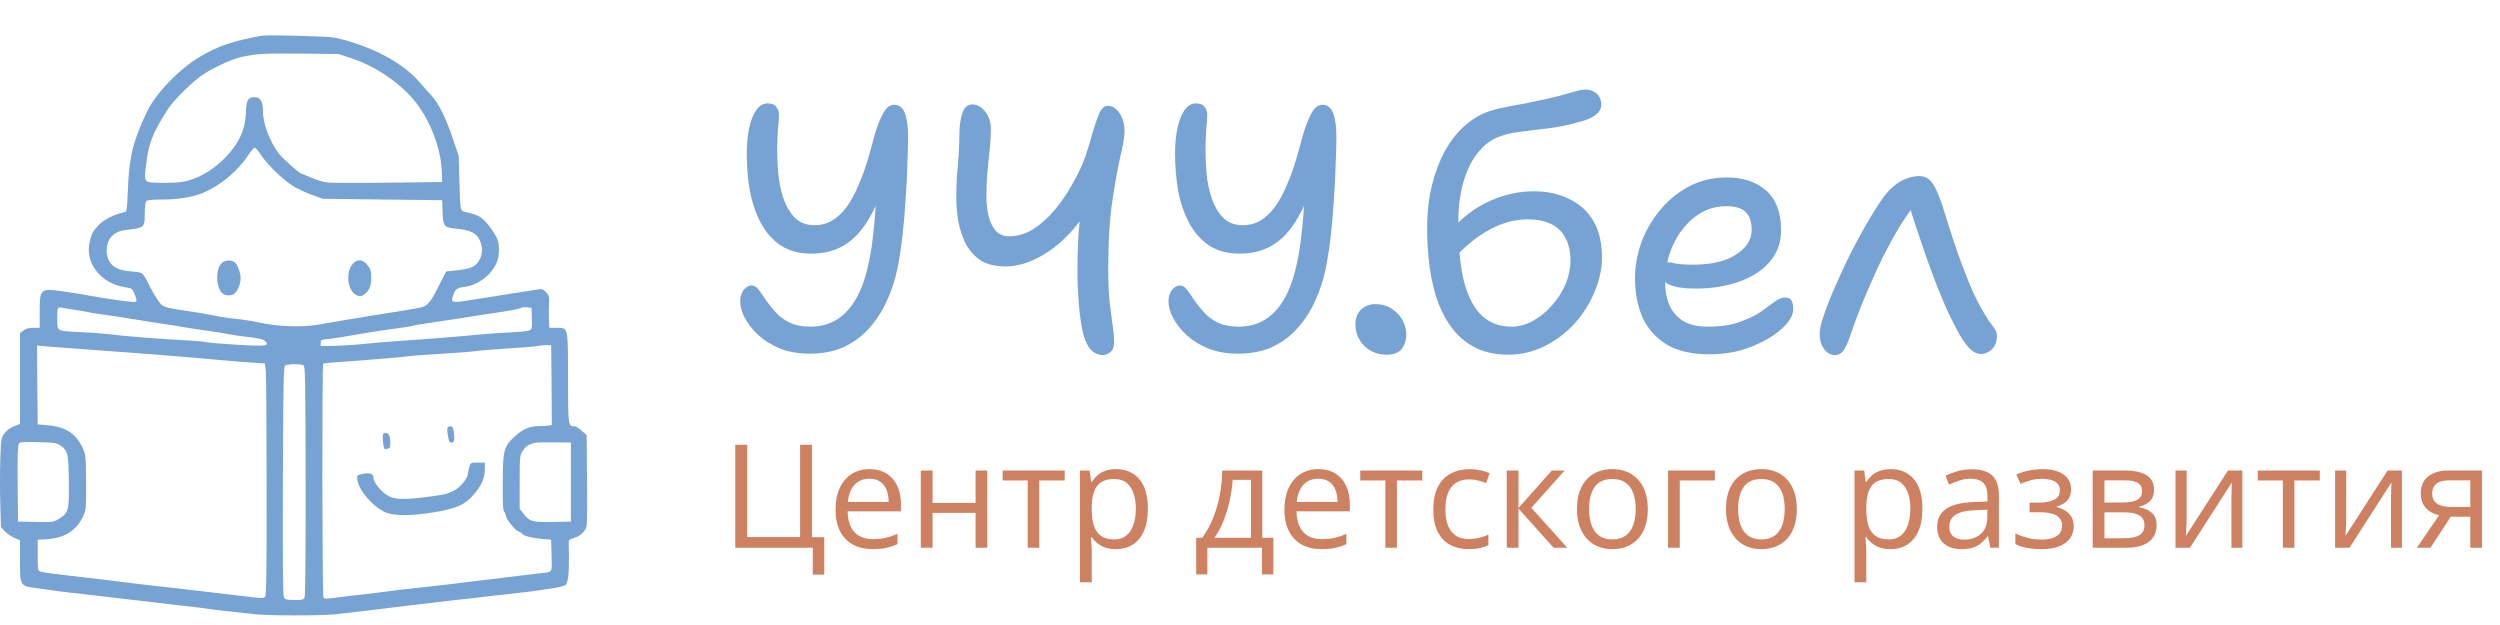 <?xml version="1.0" encoding="UTF-8"?> <svg xmlns="http://www.w3.org/2000/svg" width="228" height="57" viewBox="0 0 228 57" fill="none"> <path d="M73.851 32.253C72.862 32.253 71.978 32.105 71.199 31.811C70.421 31.495 69.758 31.095 69.211 30.611C68.663 30.106 68.243 29.58 67.948 29.032C67.653 28.485 67.506 27.97 67.506 27.486C67.506 27.233 67.548 27.002 67.632 26.791C67.716 26.56 67.843 26.381 68.011 26.254C68.179 26.107 68.358 26.033 68.548 26.033C68.779 26.033 68.99 26.16 69.179 26.412C69.389 26.665 69.611 26.98 69.842 27.359C70.094 27.717 70.389 28.085 70.726 28.464C71.063 28.843 71.484 29.159 71.989 29.411C72.515 29.664 73.157 29.79 73.914 29.79C74.84 29.79 75.651 29.569 76.345 29.127C77.04 28.685 77.618 28.054 78.082 27.233C78.545 26.412 78.902 25.434 79.155 24.297C79.323 23.581 79.46 22.813 79.565 21.992C79.671 21.151 79.755 20.309 79.818 19.467C79.881 18.604 79.923 17.783 79.944 17.005C79.986 16.226 80.018 15.521 80.039 14.889C80.06 14.258 80.081 13.742 80.102 13.343L80.576 17.005C80.091 18.394 79.544 19.541 78.934 20.446C78.324 21.351 77.618 22.024 76.819 22.466C76.019 22.908 75.072 23.129 73.978 23.129C72.904 23.129 71.989 22.887 71.231 22.403C70.473 21.898 69.863 21.214 69.4 20.351C68.937 19.488 68.6 18.509 68.39 17.415C68.2 16.321 68.106 15.174 68.106 13.974C68.106 13.111 68.179 12.343 68.327 11.669C68.474 10.996 68.684 10.459 68.958 10.059C69.253 9.638 69.6 9.428 70 9.428C70.379 9.428 70.642 9.533 70.789 9.744C70.957 9.933 71.042 10.165 71.042 10.438C71.042 10.796 71.01 11.259 70.947 11.827C70.905 12.374 70.884 12.985 70.884 13.658C70.884 14.626 70.936 15.531 71.042 16.373C71.168 17.215 71.368 17.952 71.641 18.583C71.915 19.193 72.262 19.677 72.683 20.035C73.125 20.372 73.662 20.54 74.293 20.54C74.862 20.54 75.388 20.404 75.872 20.13C76.356 19.835 76.798 19.425 77.198 18.899C77.597 18.352 77.955 17.699 78.271 16.942C78.608 16.184 78.913 15.342 79.186 14.416C79.397 13.637 79.607 12.88 79.818 12.143C80.049 11.385 80.302 10.764 80.576 10.28C80.849 9.796 81.165 9.554 81.523 9.554C82.007 9.554 82.343 9.817 82.533 10.344C82.722 10.849 82.817 11.564 82.817 12.49C82.817 13.122 82.796 13.921 82.754 14.889C82.733 15.858 82.68 16.92 82.596 18.078C82.533 19.214 82.438 20.34 82.312 21.456C82.186 22.571 82.028 23.592 81.838 24.518C81.628 25.549 81.302 26.538 80.86 27.486C80.439 28.412 79.902 29.232 79.25 29.948C78.618 30.664 77.85 31.232 76.945 31.653C76.061 32.053 75.03 32.253 73.851 32.253ZM100.566 32.379C100.166 32.379 99.809 32.221 99.493 31.905C99.198 31.569 98.967 31.095 98.798 30.485C98.609 29.685 98.472 28.759 98.388 27.707C98.304 26.633 98.262 25.655 98.262 24.771C98.262 23.655 98.293 22.54 98.356 21.424C98.441 20.309 98.546 19.246 98.672 18.236C98.798 17.204 98.956 16.3 99.146 15.521L100.03 17.731C99.272 19.141 98.43 20.34 97.504 21.33C96.578 22.298 95.61 23.034 94.6 23.539C93.611 24.044 92.642 24.297 91.695 24.297C90.79 24.297 90.043 24.118 89.454 23.76C88.886 23.382 88.433 22.887 88.096 22.277C87.781 21.645 87.549 20.961 87.402 20.225C87.276 19.467 87.213 18.699 87.213 17.92C87.213 17.31 87.234 16.678 87.276 16.026C87.339 15.373 87.391 14.721 87.433 14.069C87.475 13.416 87.497 12.774 87.497 12.143C87.497 11.511 87.581 10.922 87.749 10.375C87.918 9.807 88.223 9.523 88.665 9.523C88.959 9.523 89.233 9.617 89.486 9.807C89.738 9.996 89.948 10.259 90.117 10.596C90.285 10.933 90.369 11.333 90.369 11.796C90.369 12.259 90.338 12.827 90.275 13.5C90.212 14.174 90.138 14.889 90.054 15.647C89.991 16.405 89.959 17.162 89.959 17.92C89.959 18.509 90.022 19.088 90.148 19.656C90.275 20.204 90.485 20.656 90.78 21.014C91.096 21.372 91.516 21.551 92.043 21.551C92.8 21.551 93.537 21.33 94.252 20.888C94.968 20.425 95.62 19.835 96.21 19.12C96.82 18.383 97.357 17.594 97.82 16.752C98.304 15.91 98.683 15.11 98.956 14.353C99.23 13.553 99.461 12.795 99.651 12.08C99.861 11.364 100.061 10.786 100.251 10.344C100.461 9.88 100.714 9.649 101.008 9.649C101.345 9.649 101.619 9.765 101.829 9.996C102.061 10.207 102.239 10.491 102.366 10.849C102.492 11.185 102.555 11.554 102.555 11.954C102.555 12.459 102.429 13.227 102.176 14.258C101.945 15.268 101.703 16.615 101.45 18.299C101.198 19.962 101.071 22.024 101.071 24.486C101.071 25.644 101.113 26.665 101.198 27.549C101.303 28.412 101.398 29.148 101.482 29.759C101.566 30.348 101.608 30.811 101.608 31.148C101.608 31.421 101.566 31.653 101.482 31.842C101.398 32.011 101.271 32.137 101.103 32.221C100.956 32.326 100.777 32.379 100.566 32.379ZM112.912 32.253C111.923 32.253 111.039 32.105 110.26 31.811C109.482 31.495 108.819 31.095 108.271 30.611C107.724 30.106 107.303 29.58 107.009 29.032C106.714 28.485 106.567 27.97 106.567 27.486C106.567 27.233 106.609 27.002 106.693 26.791C106.777 26.56 106.903 26.381 107.072 26.254C107.24 26.107 107.419 26.033 107.608 26.033C107.84 26.033 108.05 26.16 108.24 26.412C108.45 26.665 108.671 26.98 108.903 27.359C109.155 27.717 109.45 28.085 109.787 28.464C110.123 28.843 110.544 29.159 111.049 29.411C111.576 29.664 112.218 29.79 112.975 29.79C113.901 29.79 114.712 29.569 115.406 29.127C116.101 28.685 116.679 28.054 117.142 27.233C117.605 26.412 117.963 25.434 118.216 24.297C118.384 23.581 118.521 22.813 118.626 21.992C118.731 21.151 118.816 20.309 118.879 19.467C118.942 18.604 118.984 17.783 119.005 17.005C119.047 16.226 119.079 15.521 119.1 14.889C119.121 14.258 119.142 13.742 119.163 13.343L119.636 17.005C119.152 18.394 118.605 19.541 117.995 20.446C117.384 21.351 116.679 22.024 115.88 22.466C115.08 22.908 114.133 23.129 113.038 23.129C111.965 23.129 111.049 22.887 110.292 22.403C109.534 21.898 108.924 21.214 108.461 20.351C107.998 19.488 107.661 18.509 107.451 17.415C107.261 16.321 107.166 15.174 107.166 13.974C107.166 13.111 107.24 12.343 107.387 11.669C107.535 10.996 107.745 10.459 108.019 10.059C108.313 9.638 108.661 9.428 109.061 9.428C109.439 9.428 109.703 9.533 109.85 9.744C110.018 9.933 110.102 10.165 110.102 10.438C110.102 10.796 110.071 11.259 110.008 11.827C109.966 12.374 109.945 12.985 109.945 13.658C109.945 14.626 109.997 15.531 110.102 16.373C110.229 17.215 110.429 17.952 110.702 18.583C110.976 19.193 111.323 19.677 111.744 20.035C112.186 20.372 112.723 20.54 113.354 20.54C113.922 20.54 114.448 20.404 114.932 20.13C115.417 19.835 115.859 19.425 116.258 18.899C116.658 18.352 117.016 17.699 117.332 16.942C117.669 16.184 117.974 15.342 118.247 14.416C118.458 13.637 118.668 12.88 118.879 12.143C119.11 11.385 119.363 10.764 119.636 10.28C119.91 9.796 120.226 9.554 120.583 9.554C121.067 9.554 121.404 9.817 121.594 10.344C121.783 10.849 121.878 11.564 121.878 12.49C121.878 13.122 121.857 13.921 121.815 14.889C121.794 15.858 121.741 16.92 121.657 18.078C121.594 19.214 121.499 20.34 121.373 21.456C121.246 22.571 121.089 23.592 120.899 24.518C120.689 25.549 120.362 26.538 119.92 27.486C119.5 28.412 118.963 29.232 118.31 29.948C117.679 30.664 116.911 31.232 116.006 31.653C115.122 32.053 114.091 32.253 112.912 32.253ZM126.457 32.347C125.657 32.347 124.983 32.084 124.436 31.558C123.889 31.011 123.615 30.348 123.615 29.569C123.615 29.022 123.784 28.58 124.12 28.243C124.478 27.907 124.91 27.738 125.415 27.738C126.025 27.738 126.541 27.886 126.962 28.18C127.404 28.475 127.73 28.832 127.94 29.253C128.151 29.674 128.256 30.106 128.256 30.548C128.256 31.011 128.119 31.432 127.846 31.811C127.572 32.168 127.109 32.347 126.457 32.347ZM137.543 32.347C136.47 32.347 135.523 32.158 134.702 31.779C133.903 31.4 133.208 30.863 132.619 30.169C132.05 29.474 131.577 28.654 131.198 27.707C130.84 26.738 130.577 25.676 130.409 24.518C130.24 23.34 130.156 22.108 130.156 20.825C130.156 19.372 130.304 18.057 130.598 16.878C130.893 15.7 131.282 14.668 131.766 13.784C132.271 12.88 132.85 12.132 133.503 11.543C134.176 10.933 134.881 10.491 135.618 10.217C136.06 10.049 136.565 9.912 137.133 9.807C137.722 9.681 138.333 9.565 138.964 9.46C139.617 9.333 140.227 9.207 140.795 9.081C141.742 8.87 142.531 8.67 143.163 8.481C143.794 8.27 144.278 8.165 144.615 8.165C144.847 8.165 145.068 8.218 145.278 8.323C145.488 8.407 145.667 8.555 145.815 8.765C145.962 8.975 146.036 9.228 146.036 9.523C146.036 9.902 145.867 10.217 145.531 10.47C145.215 10.722 144.773 10.922 144.205 11.07C143.131 11.385 142.132 11.596 141.206 11.701C140.279 11.806 139.427 11.911 138.648 12.017C137.87 12.101 137.154 12.28 136.502 12.553C135.828 12.848 135.218 13.353 134.671 14.069C134.145 14.763 133.734 15.637 133.439 16.689C133.145 17.741 132.998 18.93 132.998 20.256C132.998 22.508 133.176 24.339 133.534 25.749C133.913 27.138 134.46 28.159 135.176 28.811C135.891 29.464 136.775 29.79 137.828 29.79C138.522 29.79 139.185 29.611 139.816 29.253C140.469 28.896 141.048 28.422 141.553 27.833C142.079 27.244 142.489 26.602 142.784 25.907C143.079 25.192 143.226 24.486 143.226 23.792C143.226 22.971 143.079 22.287 142.784 21.74C142.51 21.172 142.079 20.74 141.49 20.446C140.921 20.151 140.195 20.004 139.311 20.004C138.133 20.004 136.954 20.33 135.776 20.982C134.618 21.614 133.471 22.571 132.335 23.855L131.103 22.813C131.693 21.719 132.44 20.772 133.345 19.972C134.271 19.151 135.292 18.53 136.407 18.11C137.543 17.668 138.701 17.447 139.88 17.447C141.142 17.447 142.237 17.689 143.163 18.173C144.11 18.636 144.836 19.309 145.341 20.193C145.846 21.077 146.099 22.171 146.099 23.476C146.099 24.55 145.867 25.613 145.404 26.665C144.962 27.717 144.352 28.675 143.573 29.538C142.795 30.379 141.879 31.063 140.827 31.59C139.795 32.095 138.701 32.347 137.543 32.347ZM155.931 32.316C154.331 32.316 153.026 32.021 152.016 31.432C151.027 30.821 150.29 30.001 149.806 28.969C149.343 27.917 149.112 26.717 149.112 25.37C149.112 24.297 149.301 23.224 149.68 22.15C150.08 21.056 150.648 20.067 151.385 19.183C152.122 18.278 153.005 17.552 154.037 17.005C155.068 16.457 156.226 16.184 157.509 16.184C158.983 16.184 160.172 16.584 161.077 17.383C161.982 18.183 162.434 19.383 162.434 20.982C162.434 22.119 162.087 23.087 161.392 23.887C160.719 24.665 159.793 25.265 158.614 25.686C157.436 26.107 156.11 26.317 154.637 26.317C153.374 26.317 152.49 26.149 151.985 25.812C151.48 25.455 151.227 25.065 151.227 24.644C151.227 24.392 151.29 24.213 151.416 24.108C151.543 23.981 151.753 23.918 152.048 23.918C152.279 23.918 152.563 23.96 152.9 24.044C153.258 24.108 153.763 24.139 154.416 24.139C155.468 24.139 156.383 24.013 157.162 23.76C157.962 23.487 158.593 23.108 159.056 22.624C159.519 22.14 159.751 21.582 159.751 20.951C159.751 20.235 159.572 19.698 159.214 19.341C158.856 18.983 158.267 18.804 157.446 18.804C156.373 18.804 155.415 19.13 154.573 19.783C153.732 20.435 153.069 21.288 152.585 22.34C152.1 23.392 151.858 24.529 151.858 25.749C151.858 26.507 151.985 27.191 152.237 27.801C152.49 28.391 152.9 28.875 153.468 29.253C154.037 29.611 154.805 29.79 155.773 29.79C156.91 29.79 157.857 29.653 158.614 29.38C159.393 29.106 160.035 28.801 160.54 28.464C161.045 28.107 161.466 27.801 161.803 27.549C162.161 27.275 162.487 27.138 162.781 27.138C163.076 27.138 163.276 27.223 163.381 27.391C163.486 27.559 163.539 27.833 163.539 28.212C163.539 28.633 163.329 29.085 162.908 29.569C162.508 30.032 161.95 30.474 161.235 30.895C160.519 31.316 159.709 31.663 158.804 31.937C157.899 32.189 156.941 32.316 155.931 32.316ZM167.345 32.379C167.05 32.379 166.797 32.284 166.587 32.095C166.398 31.926 166.24 31.695 166.113 31.4C166.008 31.105 165.956 30.79 165.956 30.453C165.956 30.074 166.061 29.569 166.271 28.938C166.482 28.285 166.755 27.559 167.092 26.759C167.45 25.939 167.818 25.118 168.197 24.297C168.597 23.434 169.028 22.582 169.491 21.74C169.954 20.877 170.396 20.109 170.817 19.435C171.238 18.741 171.606 18.194 171.922 17.794C172.385 17.204 172.88 16.773 173.406 16.5C173.953 16.205 174.5 16.058 175.048 16.058C175.49 16.058 175.847 16.226 176.121 16.563C176.394 16.899 176.626 17.331 176.815 17.857C177.047 18.425 177.268 19.078 177.478 19.814C177.71 20.551 177.952 21.308 178.204 22.087C178.457 22.845 178.72 23.581 178.994 24.297C179.33 25.181 179.636 25.939 179.909 26.57C180.204 27.201 180.477 27.738 180.73 28.18C180.983 28.622 181.214 29.001 181.425 29.317C181.635 29.59 181.803 29.822 181.93 30.011C182.056 30.201 182.119 30.411 182.119 30.642C182.119 30.958 182.056 31.242 181.93 31.495C181.803 31.747 181.624 31.937 181.393 32.063C181.161 32.211 180.909 32.284 180.635 32.284C180.299 32.284 179.941 32.095 179.562 31.716C179.204 31.316 178.846 30.779 178.489 30.106C178.131 29.432 177.773 28.706 177.415 27.928C177.226 27.444 176.963 26.802 176.626 26.002C176.31 25.181 175.984 24.297 175.647 23.35C175.311 22.382 174.995 21.456 174.7 20.572C174.406 19.688 174.185 18.951 174.037 18.362H174.89C174.406 18.93 173.89 19.646 173.343 20.509C172.817 21.372 172.28 22.34 171.733 23.413C171.207 24.486 170.691 25.623 170.186 26.823C169.681 28.001 169.218 29.211 168.797 30.453C168.628 30.979 168.439 31.432 168.229 31.811C168.018 32.189 167.723 32.379 167.345 32.379Z" fill="#77A2D4"></path> <path d="M75.172 48.99V52.407H74.126V49.954H67.054V40.564H68.146V48.978H72.969V40.564H74.049V48.99H75.172ZM79.302 42.786C79.902 42.786 80.416 42.919 80.844 43.184C81.272 43.45 81.6 43.822 81.826 44.302C82.053 44.777 82.167 45.334 82.167 45.972V46.633H77.305C77.318 47.46 77.523 48.089 77.921 48.522C78.32 48.954 78.881 49.17 79.604 49.17C80.049 49.17 80.444 49.13 80.786 49.048C81.129 48.967 81.484 48.847 81.852 48.689V49.626C81.497 49.785 81.144 49.9 80.792 49.973C80.446 50.046 80.034 50.082 79.559 50.082C78.883 50.082 78.292 49.945 77.787 49.671C77.286 49.393 76.896 48.986 76.618 48.451C76.339 47.916 76.2 47.261 76.2 46.486C76.2 45.728 76.326 45.072 76.579 44.52C76.836 43.964 77.196 43.535 77.658 43.236C78.125 42.936 78.673 42.786 79.302 42.786ZM79.29 43.66C78.72 43.66 78.266 43.846 77.928 44.218C77.59 44.591 77.388 45.111 77.324 45.779H81.049C81.045 45.359 80.979 44.991 80.85 44.674C80.726 44.353 80.535 44.105 80.279 43.929C80.022 43.749 79.692 43.66 79.29 43.66ZM85.051 42.914V45.869H88.975V42.914H90.041V49.954H88.975V46.775H85.051V49.954H83.978V42.914H85.051ZM97.1 43.82H94.781V49.954H93.728V43.82H91.441V42.914H97.1V43.82ZM101.801 42.786C102.679 42.786 103.379 43.088 103.902 43.692C104.424 44.295 104.685 45.203 104.685 46.415C104.685 47.216 104.565 47.888 104.326 48.432C104.086 48.975 103.747 49.386 103.311 49.665C102.878 49.943 102.367 50.082 101.776 50.082C101.403 50.082 101.076 50.033 100.793 49.935C100.51 49.836 100.268 49.703 100.067 49.536C99.866 49.369 99.699 49.187 99.566 48.99H99.489C99.502 49.157 99.517 49.359 99.534 49.594C99.555 49.83 99.566 50.035 99.566 50.211V53.101H98.494V42.914H99.374L99.515 43.955H99.566C99.703 43.741 99.87 43.546 100.067 43.37C100.264 43.191 100.504 43.049 100.787 42.947C101.073 42.84 101.412 42.786 101.801 42.786ZM101.615 43.685C101.127 43.685 100.733 43.779 100.433 43.968C100.138 44.156 99.922 44.439 99.785 44.816C99.648 45.188 99.575 45.657 99.566 46.222V46.428C99.566 47.023 99.63 47.526 99.759 47.937C99.892 48.348 100.108 48.661 100.408 48.875C100.712 49.089 101.118 49.196 101.628 49.196C102.065 49.196 102.429 49.078 102.72 48.843C103.011 48.607 103.227 48.28 103.369 47.86C103.514 47.436 103.587 46.95 103.587 46.402C103.587 45.571 103.424 44.912 103.099 44.424C102.778 43.931 102.283 43.685 101.615 43.685ZM115.122 42.914V49.048H116.131V52.388H115.097V49.954H110.112V52.388H109.091V49.048H109.644C110.046 48.492 110.38 47.881 110.646 47.218C110.911 46.554 111.112 45.858 111.249 45.13C111.386 44.398 111.459 43.66 111.468 42.914H115.122ZM114.088 43.762H112.418C112.38 44.387 112.288 45.023 112.142 45.67C112.001 46.316 111.812 46.933 111.577 47.52C111.341 48.102 111.067 48.611 110.755 49.048H114.088V43.762ZM120.241 42.786C120.841 42.786 121.354 42.919 121.783 43.184C122.211 43.45 122.538 43.822 122.765 44.302C122.992 44.777 123.106 45.334 123.106 45.972V46.633H118.244C118.257 47.46 118.462 48.089 118.86 48.522C119.258 48.954 119.819 49.17 120.543 49.17C120.988 49.17 121.382 49.13 121.725 49.048C122.067 48.967 122.423 48.847 122.791 48.689V49.626C122.436 49.785 122.082 49.9 121.731 49.973C121.384 50.046 120.973 50.082 120.498 50.082C119.822 50.082 119.231 49.945 118.725 49.671C118.224 49.393 117.835 48.986 117.556 48.451C117.278 47.916 117.139 47.261 117.139 46.486C117.139 45.728 117.265 45.072 117.518 44.52C117.775 43.964 118.134 43.535 118.597 43.236C119.064 42.936 119.612 42.786 120.241 42.786ZM120.228 43.66C119.659 43.66 119.205 43.846 118.867 44.218C118.528 44.591 118.327 45.111 118.263 45.779H121.988C121.984 45.359 121.918 44.991 121.789 44.674C121.665 44.353 121.474 44.105 121.217 43.929C120.961 43.749 120.631 43.66 120.228 43.66ZM129.715 43.82H127.396V49.954H126.343V43.82H124.056V42.914H129.715V43.82ZM133.928 50.082C133.294 50.082 132.736 49.952 132.252 49.691C131.768 49.429 131.391 49.031 131.121 48.496C130.852 47.961 130.717 47.286 130.717 46.473C130.717 45.621 130.858 44.925 131.141 44.385C131.428 43.842 131.821 43.439 132.322 43.178C132.823 42.917 133.393 42.786 134.031 42.786C134.382 42.786 134.72 42.822 135.046 42.895C135.375 42.964 135.645 43.051 135.855 43.159L135.534 44.051C135.32 43.966 135.071 43.889 134.789 43.82C134.51 43.752 134.249 43.717 134.005 43.717C133.517 43.717 133.11 43.822 132.785 44.032C132.464 44.242 132.222 44.55 132.059 44.957C131.901 45.364 131.821 45.865 131.821 46.46C131.821 47.029 131.899 47.515 132.053 47.918C132.211 48.32 132.444 48.629 132.753 48.843C133.065 49.053 133.455 49.157 133.922 49.157C134.294 49.157 134.63 49.119 134.93 49.042C135.23 48.961 135.502 48.866 135.746 48.759V49.71C135.51 49.83 135.247 49.922 134.956 49.986C134.669 50.05 134.326 50.082 133.928 50.082ZM141.52 42.914H142.695L139.657 46.312L142.939 49.954H141.687L138.488 46.383V49.954H137.416V42.914H138.488V46.331L141.52 42.914ZM150.281 46.421C150.281 46.999 150.206 47.515 150.056 47.969C149.906 48.423 149.69 48.806 149.407 49.119C149.124 49.431 148.782 49.671 148.379 49.838C147.981 50.001 147.529 50.082 147.024 50.082C146.553 50.082 146.121 50.001 145.727 49.838C145.337 49.671 144.999 49.431 144.712 49.119C144.429 48.806 144.209 48.423 144.05 47.969C143.896 47.515 143.819 46.999 143.819 46.421C143.819 45.651 143.95 44.995 144.211 44.456C144.472 43.912 144.845 43.499 145.329 43.216C145.817 42.929 146.397 42.786 147.069 42.786C147.711 42.786 148.272 42.929 148.752 43.216C149.236 43.503 149.61 43.919 149.876 44.462C150.146 45.002 150.281 45.655 150.281 46.421ZM144.924 46.421C144.924 46.986 144.999 47.477 145.149 47.892C145.299 48.307 145.53 48.629 145.842 48.856C146.155 49.083 146.557 49.196 147.05 49.196C147.538 49.196 147.938 49.083 148.251 48.856C148.568 48.629 148.801 48.307 148.951 47.892C149.101 47.477 149.176 46.986 149.176 46.421C149.176 45.86 149.101 45.377 148.951 44.97C148.801 44.559 148.57 44.242 148.257 44.019C147.945 43.797 147.54 43.685 147.043 43.685C146.311 43.685 145.774 43.927 145.431 44.411C145.093 44.895 144.924 45.565 144.924 46.421ZM156.395 42.914V43.82H153.196V49.954H152.124V42.914H156.395ZM163.871 46.421C163.871 46.999 163.796 47.515 163.646 47.969C163.496 48.423 163.28 48.806 162.998 49.119C162.715 49.431 162.372 49.671 161.97 49.838C161.572 50.001 161.12 50.082 160.615 50.082C160.144 50.082 159.711 50.001 159.317 49.838C158.928 49.671 158.589 49.431 158.303 49.119C158.02 48.806 157.799 48.423 157.641 47.969C157.487 47.515 157.41 46.999 157.41 46.421C157.41 45.651 157.54 44.995 157.802 44.456C158.063 43.912 158.435 43.499 158.919 43.216C159.407 42.929 159.987 42.786 160.66 42.786C161.302 42.786 161.863 42.929 162.343 43.216C162.826 43.503 163.201 43.919 163.466 44.462C163.736 45.002 163.871 45.655 163.871 46.421ZM158.515 46.421C158.515 46.986 158.589 47.477 158.739 47.892C158.889 48.307 159.12 48.629 159.433 48.856C159.746 49.083 160.148 49.196 160.64 49.196C161.129 49.196 161.529 49.083 161.842 48.856C162.158 48.629 162.392 48.307 162.542 47.892C162.691 47.477 162.766 46.986 162.766 46.421C162.766 45.86 162.691 45.377 162.542 44.97C162.392 44.559 162.161 44.242 161.848 44.019C161.535 43.797 161.131 43.685 160.634 43.685C159.902 43.685 159.364 43.927 159.022 44.411C158.684 44.895 158.515 45.565 158.515 46.421ZM172.439 42.786C173.317 42.786 174.017 43.088 174.539 43.692C175.062 44.295 175.323 45.203 175.323 46.415C175.323 47.216 175.203 47.888 174.963 48.432C174.723 48.975 174.385 49.386 173.948 49.665C173.516 49.943 173.004 50.082 172.413 50.082C172.041 50.082 171.713 50.033 171.431 49.935C171.148 49.836 170.906 49.703 170.705 49.536C170.504 49.369 170.337 49.187 170.204 48.99H170.127C170.14 49.157 170.155 49.359 170.172 49.594C170.193 49.83 170.204 50.035 170.204 50.211V53.101H169.131V42.914H170.011L170.153 43.955H170.204C170.341 43.741 170.508 43.546 170.705 43.37C170.902 43.191 171.142 43.049 171.424 42.947C171.711 42.84 172.049 42.786 172.439 42.786ZM172.253 43.685C171.765 43.685 171.371 43.779 171.071 43.968C170.776 44.156 170.559 44.439 170.422 44.816C170.285 45.188 170.213 45.657 170.204 46.222V46.428C170.204 47.023 170.268 47.526 170.397 47.937C170.529 48.348 170.746 48.661 171.045 48.875C171.349 49.089 171.756 49.196 172.266 49.196C172.702 49.196 173.066 49.078 173.358 48.843C173.649 48.607 173.865 48.28 174.006 47.86C174.152 47.436 174.225 46.95 174.225 46.402C174.225 45.571 174.062 44.912 173.737 44.424C173.415 43.931 172.921 43.685 172.253 43.685ZM179.819 42.799C180.658 42.799 181.281 42.987 181.688 43.364C182.095 43.741 182.298 44.343 182.298 45.169V49.954H181.521L181.315 48.913H181.264C181.067 49.17 180.862 49.386 180.647 49.562C180.433 49.733 180.185 49.864 179.902 49.954C179.624 50.039 179.282 50.082 178.875 50.082C178.447 50.082 178.065 50.007 177.731 49.858C177.402 49.708 177.141 49.481 176.948 49.177C176.76 48.873 176.665 48.487 176.665 48.021C176.665 47.318 176.944 46.779 177.5 46.402C178.057 46.025 178.905 45.82 180.044 45.785L181.258 45.734V45.304C181.258 44.696 181.127 44.27 180.866 44.026C180.605 43.782 180.236 43.66 179.761 43.66C179.393 43.66 179.042 43.713 178.708 43.82C178.374 43.927 178.057 44.053 177.757 44.199L177.43 43.39C177.746 43.227 178.11 43.088 178.521 42.972C178.933 42.857 179.365 42.799 179.819 42.799ZM181.245 46.486L180.172 46.531C179.294 46.565 178.676 46.708 178.316 46.961C177.956 47.214 177.776 47.571 177.776 48.033C177.776 48.436 177.898 48.733 178.143 48.926C178.387 49.119 178.71 49.215 179.112 49.215C179.738 49.215 180.249 49.042 180.647 48.695C181.046 48.348 181.245 47.828 181.245 47.134V46.486ZM186.306 42.786C186.833 42.786 187.289 42.859 187.674 43.004C188.059 43.146 188.357 43.353 188.567 43.627C188.777 43.901 188.881 44.235 188.881 44.629C188.881 45.053 188.766 45.392 188.535 45.644C188.303 45.897 187.984 46.079 187.578 46.19V46.242C187.865 46.319 188.124 46.43 188.355 46.575C188.59 46.717 188.777 46.905 188.914 47.141C189.055 47.372 189.126 47.661 189.126 48.008C189.126 48.402 189.018 48.757 188.804 49.074C188.59 49.386 188.265 49.633 187.828 49.813C187.391 49.992 186.839 50.082 186.171 50.082C185.841 50.082 185.529 50.063 185.233 50.025C184.938 49.99 184.67 49.939 184.43 49.87C184.191 49.802 183.981 49.721 183.801 49.626V48.657C184.101 48.802 184.452 48.931 184.854 49.042C185.257 49.153 185.691 49.209 186.158 49.209C186.518 49.209 186.841 49.168 187.128 49.087C187.415 49.001 187.642 48.866 187.809 48.682C187.98 48.494 188.066 48.248 188.066 47.944C188.066 47.665 187.991 47.436 187.841 47.256C187.691 47.072 187.466 46.937 187.167 46.852C186.871 46.762 186.496 46.717 186.043 46.717H185.098V45.843H185.876C186.479 45.843 186.961 45.758 187.321 45.586C187.68 45.415 187.86 45.126 187.86 44.719C187.86 44.368 187.721 44.107 187.443 43.936C187.164 43.76 186.766 43.672 186.248 43.672C185.863 43.672 185.522 43.713 185.227 43.794C184.931 43.871 184.612 43.983 184.27 44.128L183.891 43.274C184.259 43.111 184.645 42.989 185.047 42.908C185.45 42.827 185.869 42.786 186.306 42.786ZM196.447 44.681C196.447 45.122 196.319 45.467 196.062 45.715C195.805 45.959 195.473 46.124 195.067 46.209V46.261C195.508 46.321 195.887 46.479 196.203 46.736C196.525 46.989 196.685 47.376 196.685 47.899C196.685 48.301 196.589 48.657 196.396 48.965C196.203 49.273 195.902 49.515 195.49 49.691C195.079 49.866 194.544 49.954 193.885 49.954H190.853V42.914H193.859C194.364 42.914 194.81 42.972 195.195 43.088C195.585 43.199 195.891 43.383 196.114 43.64C196.336 43.897 196.447 44.244 196.447 44.681ZM195.574 47.899C195.574 47.483 195.416 47.184 195.099 46.999C194.786 46.815 194.33 46.723 193.731 46.723H191.926V49.087H193.756C194.347 49.087 194.797 48.997 195.105 48.817C195.418 48.633 195.574 48.327 195.574 47.899ZM195.362 44.803C195.362 44.469 195.24 44.221 194.996 44.058C194.752 43.891 194.352 43.807 193.795 43.807H191.926V45.83H193.609C194.187 45.83 194.623 45.747 194.919 45.58C195.214 45.413 195.362 45.154 195.362 44.803ZM199.421 42.914V47.34C199.421 47.425 199.419 47.537 199.415 47.674C199.411 47.806 199.404 47.95 199.396 48.104C199.387 48.254 199.378 48.4 199.37 48.541C199.366 48.678 199.359 48.791 199.351 48.881L203.191 42.914H204.502V49.954H203.506V45.638C203.506 45.501 203.508 45.325 203.513 45.111C203.517 44.897 203.523 44.687 203.532 44.482C203.54 44.272 203.547 44.109 203.551 43.993L199.723 49.954H198.406V42.914H199.421ZM211.567 43.82H209.248V49.954H208.195V43.82H205.908V42.914H211.567V43.82ZM213.975 42.914V47.34C213.975 47.425 213.973 47.537 213.969 47.674C213.965 47.806 213.958 47.95 213.95 48.104C213.941 48.254 213.932 48.4 213.924 48.541C213.92 48.678 213.913 48.791 213.905 48.881L217.745 42.914H219.056V49.954H218.06V45.638C218.06 45.501 218.062 45.325 218.067 45.111C218.071 44.897 218.077 44.687 218.086 44.482C218.094 44.272 218.101 44.109 218.105 43.993L214.277 49.954H212.96V42.914H213.975ZM221.663 49.954H220.417L222.447 46.986C222.151 46.922 221.877 46.813 221.625 46.659C221.372 46.501 221.167 46.284 221.008 46.01C220.854 45.736 220.777 45.396 220.777 44.989C220.777 44.312 221.002 43.799 221.451 43.448C221.905 43.092 222.503 42.914 223.243 42.914H226.358V49.954H225.292V47.128H223.507L221.663 49.954ZM221.811 44.995C221.811 45.415 221.961 45.728 222.261 45.933C222.56 46.134 222.989 46.235 223.545 46.235H225.292V43.807H223.359C222.811 43.807 222.415 43.919 222.171 44.141C221.931 44.36 221.811 44.644 221.811 44.995Z" fill="#CE8160"></path> <path d="M23.86 3.257C21.225 3.742 19.92 4.179 18.243 5.172C16.375 6.259 14.195 8.529 13.405 10.183C12.111 12.914 11.776 14.296 11.656 17.428C11.584 19.201 11.572 19.32 11.345 19.355C10.566 19.485 9.476 20.017 9.033 20.49C8.434 21.128 8.351 21.282 8.171 22.121C7.74 24.012 9.249 25.891 11.416 26.198C12.039 26.293 12.063 26.305 12.291 26.86C12.434 27.203 12.482 27.463 12.411 27.522C12.315 27.617 10.123 27.321 8.051 26.943C7.692 26.872 6.698 26.707 5.847 26.588C3.668 26.269 3.62 26.305 3.62 28.468V29.898H3.033C2.626 29.898 2.362 29.969 2.135 30.146L1.823 30.382V34.519V38.656L1.249 38.892C0.889 39.034 0.578 39.282 0.386 39.554C0.099 39.956 0.087 40.098 0.027 41.93C-0.009 42.993 -0.009 44.813 0.027 45.972L0.087 48.087L0.446 48.466C0.65 48.667 1.033 48.938 1.32 49.057L1.823 49.269V51.149C1.823 53.453 1.823 53.453 3.38 53.642C3.943 53.725 4.782 53.832 5.237 53.903C5.704 53.973 6.782 54.092 7.632 54.186C8.494 54.281 10.542 54.517 12.183 54.718C13.836 54.919 15.884 55.155 16.734 55.25C17.596 55.344 18.674 55.474 19.141 55.545C19.608 55.616 20.495 55.723 21.117 55.782C21.74 55.853 22.65 55.947 23.141 56.006C24.339 56.16 29.285 56.16 30.627 56.018C31.836 55.888 34.243 55.593 38.052 55.132C38.843 55.037 40.244 54.872 41.166 54.765C42.088 54.671 43.226 54.541 43.681 54.482C44.148 54.422 45.274 54.292 46.196 54.198C49.31 53.867 51.382 53.536 51.585 53.347C51.813 53.122 51.909 52.236 51.885 50.759C51.861 50.049 51.861 49.399 51.873 49.328C51.873 49.258 52.088 49.139 52.34 49.068C52.927 48.891 53.418 48.43 53.502 47.957C53.538 47.745 53.562 45.794 53.538 43.632L53.502 39.684L53.059 39.282C52.807 39.058 52.508 38.88 52.4 38.88C51.813 38.868 51.813 38.868 51.801 34.472C51.801 29.709 51.837 29.898 50.723 29.898H50.088L50.064 29.035C50.052 28.574 50.052 27.912 50.076 27.569C50.1 27.038 50.064 26.907 49.789 26.636C49.514 26.364 49.418 26.328 48.974 26.411C48.699 26.447 48.016 26.565 47.453 26.648C45.25 26.99 44.579 27.097 42.986 27.357C41.142 27.652 41.094 27.628 41.346 26.896C41.525 26.364 41.681 26.246 42.376 26.163C43.561 25.997 44.723 25.158 45.25 24.059C45.453 23.61 45.513 23.303 45.501 22.7C45.477 22.026 45.417 21.825 45.022 21.199C44.783 20.797 44.364 20.277 44.112 20.052C43.681 19.662 43.417 19.556 42.4 19.331C41.98 19.237 41.968 19.201 41.897 16.483L41.837 14.237L41.298 12.642C40.687 10.786 39.968 9.356 39.322 8.682C39.07 8.422 38.603 7.902 38.28 7.512C36.759 5.716 33.8 4.156 30.543 3.435C29.98 3.305 24.399 3.163 23.86 3.257ZM32.004 5.302C34.303 6.047 36.615 7.642 37.98 9.415C39.298 11.129 40.208 13.575 40.292 15.608L40.328 16.601L35.477 16.66C32.806 16.696 30.303 16.684 29.908 16.648C29.489 16.601 28.842 16.412 28.375 16.199C27.932 15.998 27.525 15.833 27.477 15.833C27.333 15.833 25.764 14.45 25.453 14.036C24.602 12.914 23.98 11.271 23.98 10.136C23.98 9.25 23.752 8.86 23.225 8.86C22.626 8.86 22.471 9.12 22.435 10.16C22.399 11.791 21.788 13.126 20.483 14.438C19.501 15.407 18.435 16.081 17.273 16.436C16.662 16.625 16.183 16.672 15.009 16.672C13.057 16.66 13.117 16.719 13.321 15.041C13.548 13.055 13.932 12.098 15.309 9.959C15.896 9.049 17.692 7.311 18.65 6.709C19.728 6.035 21.261 5.349 22.076 5.184C23.513 4.888 23.932 4.865 27.333 4.888L30.866 4.924L32.004 5.302ZM23.812 14.143C24.447 15.112 25.992 16.578 26.926 17.086C27.357 17.322 28.1 17.653 28.567 17.819L29.429 18.126L34.878 18.197L40.328 18.256L40.364 19.32C40.411 20.655 40.483 20.738 41.621 20.856C42.867 20.974 43.453 21.258 43.741 21.884C44.028 22.523 44.04 23.102 43.765 23.622C43.429 24.296 43.034 24.496 41.789 24.638L40.687 24.756L40.076 25.962C39.142 27.794 38.998 27.948 38.028 28.113C36.591 28.361 35.932 28.468 33.98 28.775C32.016 29.094 31.01 29.259 28.986 29.614C27.537 29.862 25.381 29.791 23.74 29.437C23.117 29.295 22.123 29.141 21.525 29.082C20.938 29.023 19.932 28.869 19.309 28.739C18.686 28.61 17.716 28.444 17.153 28.373C15.345 28.113 14.926 28.007 14.674 27.735C14.363 27.392 13.812 26.47 13.417 25.631C13.237 25.265 12.997 24.934 12.878 24.886C12.758 24.839 12.267 24.768 11.788 24.733C10.411 24.626 9.728 23.988 9.728 22.83C9.728 21.79 10.375 21.093 11.464 20.974C13.189 20.773 13.201 20.762 13.201 19.45C13.201 18.859 13.261 18.421 13.345 18.339C13.441 18.244 13.932 18.197 14.77 18.197C16.231 18.197 17.548 17.984 18.495 17.594C20.087 16.932 21.692 15.608 22.626 14.166C22.878 13.788 23.141 13.469 23.225 13.469C23.309 13.469 23.573 13.776 23.812 14.143ZM6.746 28.243C7.237 28.314 7.824 28.42 8.051 28.468C8.279 28.527 8.794 28.61 9.189 28.657C9.584 28.704 10.83 28.881 11.944 29.07C13.069 29.259 14.411 29.472 14.938 29.543C15.464 29.614 16.135 29.721 16.435 29.78C16.734 29.839 17.752 30.004 18.71 30.134C19.668 30.276 20.662 30.43 20.926 30.489C21.189 30.548 21.968 30.654 22.662 30.737C23.561 30.843 23.992 30.938 24.159 31.091C24.639 31.541 24.291 31.6 21.68 31.446C20.339 31.363 19.034 31.257 18.77 31.198C18.506 31.139 17.644 31.068 16.854 31.032C15.021 30.95 11.117 30.642 10.027 30.489C9.572 30.43 8.434 30.335 7.512 30.3C5.129 30.181 5.237 30.229 5.225 29.236C5.201 28.137 5.249 27.971 5.596 28.054C5.74 28.089 6.255 28.172 6.746 28.243ZM48.507 29.035C48.531 29.898 48.519 30.016 48.304 30.122C48.172 30.193 47.406 30.276 46.591 30.311C45.777 30.347 44.603 30.43 43.98 30.489C42.447 30.642 38.675 30.95 36.615 31.08C35.693 31.139 34.208 31.257 33.321 31.352C32.435 31.446 31.154 31.529 30.483 31.541L29.249 31.564V31.281C29.249 31.009 29.309 30.973 29.884 30.926C30.22 30.891 30.854 30.796 31.285 30.725C32.962 30.418 34.998 30.099 36.184 29.945C36.878 29.862 37.525 29.756 37.621 29.721C37.729 29.673 38.351 29.567 39.01 29.472C39.669 29.378 40.879 29.2 41.705 29.07C42.531 28.929 43.741 28.751 44.4 28.645C46.28 28.385 47.453 28.16 47.537 28.078C47.585 28.03 47.813 28.007 48.052 28.03L48.471 28.066L48.507 29.035ZM50.304 35.122L50.328 38.762L50.064 38.809C49.909 38.833 49.561 38.857 49.274 38.857C48.4 38.845 47.717 39.105 47.034 39.731C45.944 40.712 45.861 40.996 45.849 43.986C45.837 45.889 45.873 46.586 45.992 46.693C46.064 46.776 46.136 46.929 46.136 47.035C46.148 47.319 46.95 48.336 47.262 48.454C47.418 48.513 47.585 48.608 47.621 48.678C47.741 48.867 48.519 49.068 49.43 49.151L50.268 49.222L50.304 50.664C50.34 52.295 50.436 52.153 49.25 52.283C48.951 52.319 48.064 52.425 47.274 52.52C41.501 53.229 39.118 53.512 37.693 53.654C37.034 53.713 35.932 53.855 35.238 53.95C34.543 54.044 33.465 54.174 32.842 54.245C32.219 54.304 31.226 54.422 30.651 54.505C29.812 54.623 29.573 54.623 29.501 54.505C29.381 54.316 29.357 33.231 29.477 33.16C29.525 33.124 30.447 33.042 31.537 32.971C32.615 32.9 33.669 32.817 33.86 32.793C34.064 32.77 34.711 32.722 35.297 32.675C35.896 32.64 36.723 32.557 37.154 32.498C37.585 32.439 38.986 32.333 40.268 32.262C41.549 32.191 42.926 32.084 43.322 32.025C43.717 31.966 45.07 31.86 46.316 31.777C47.573 31.706 48.807 31.6 49.07 31.552C49.334 31.493 49.717 31.47 49.909 31.47L50.268 31.493L50.304 35.122ZM7.632 31.848C8.949 31.942 11.057 32.096 12.303 32.191C13.56 32.297 15.309 32.427 16.195 32.498C17.081 32.569 18.674 32.699 19.728 32.805C20.782 32.9 22.207 33.018 22.902 33.065L24.159 33.148L24.243 33.857C24.279 34.247 24.315 38.987 24.315 44.4C24.327 51.775 24.291 54.269 24.183 54.411C24.052 54.576 23.896 54.576 22.543 54.411C18.746 53.962 18.015 53.867 17.572 53.82C15.656 53.595 14.866 53.512 13.5 53.359C12.65 53.264 11.536 53.134 11.045 53.063C10.554 52.992 9.237 52.839 8.111 52.709C5.081 52.366 4.075 52.236 3.74 52.141C3.44 52.059 3.44 52.047 3.44 50.64V49.222L4.099 49.187C5.8 49.116 6.913 48.454 7.548 47.154C7.848 46.516 7.86 46.468 7.848 43.998C7.836 41.611 7.824 41.469 7.548 40.866C6.925 39.542 6.003 38.928 4.386 38.786L3.44 38.703L3.404 35.11L3.38 31.517L4.303 31.6C4.818 31.647 6.315 31.753 7.632 31.848ZM27.692 33.325C27.836 33.42 27.86 34.826 27.872 43.809C27.884 49.518 27.848 54.304 27.788 54.446C27.704 54.694 27.621 54.718 26.866 54.718C26.148 54.718 26.004 54.682 25.896 54.482C25.8 54.316 25.776 51.101 25.8 43.844C25.836 34.744 25.86 33.42 26.016 33.325C26.243 33.184 27.453 33.172 27.692 33.325ZM5.512 40.63C6.195 41.114 6.243 41.339 6.279 43.927C6.303 46.598 6.267 46.752 5.368 47.319C4.889 47.627 4.841 47.627 3.261 47.603L1.644 47.567L1.608 44.093C1.584 41.504 1.62 40.582 1.728 40.452C1.847 40.31 2.183 40.287 3.488 40.322C4.961 40.358 5.153 40.381 5.512 40.63ZM52.064 43.963V47.567L50.424 47.603C48.555 47.638 48.292 47.567 47.729 46.835L47.394 46.409V43.974C47.394 41.658 47.406 41.516 47.669 41.114C47.921 40.712 48.232 40.511 48.831 40.381C48.962 40.346 49.741 40.334 50.567 40.346L52.064 40.358V43.963Z" fill="#77A2D4"></path> <path d="M20.303 23.929C19.932 24.177 19.752 24.851 19.824 25.608C19.932 26.648 20.399 27.085 21.177 26.896C21.549 26.801 21.932 26.033 21.944 25.383C21.944 24.828 21.621 24.012 21.333 23.87C21.022 23.705 20.603 23.728 20.303 23.929Z" fill="#77A2D4"></path> <path d="M32.242 23.988C31.487 24.733 31.655 26.518 32.517 26.919C32.804 27.061 32.9 27.049 33.14 26.896C33.655 26.565 33.858 26.128 33.858 25.348C33.858 24.733 33.81 24.556 33.523 24.189C33.128 23.681 32.637 23.598 32.242 23.988Z" fill="#77A2D4"></path> <path d="M40.83 38.963C40.722 39.14 40.902 40.287 41.045 40.334C41.381 40.464 41.489 40.228 41.405 39.542C41.333 39.01 41.273 38.88 41.093 38.88C40.974 38.88 40.854 38.916 40.83 38.963Z" fill="#77A2D4"></path> <path d="M34.938 39.602C34.89 39.672 34.89 40.015 34.938 40.382C34.998 40.89 35.058 41.008 35.202 40.961C35.298 40.925 35.429 40.89 35.489 40.89C35.645 40.89 35.621 39.779 35.453 39.613C35.274 39.436 35.034 39.436 34.938 39.602Z" fill="#77A2D4"></path> <path d="M42.797 42.627C42.725 42.875 42.665 43.147 42.665 43.242C42.665 43.632 41.886 44.542 41.347 44.778C40.629 45.097 40.545 45.109 38.952 45.322C37.036 45.57 36.054 45.558 35.503 45.275C34.796 44.908 34.042 43.998 34.042 43.49C34.042 43.194 33.659 43.088 33.024 43.23C32.581 43.324 32.545 43.348 32.581 43.691C32.677 44.66 33.898 46.114 35.084 46.693C35.814 47.047 37.335 47.071 39.312 46.764C41.683 46.397 42.497 46.019 43.407 44.861C43.982 44.128 44.222 43.514 44.222 42.745V42.19H43.563C42.916 42.19 42.916 42.19 42.797 42.627Z" fill="#77A2D4"></path> </svg> 